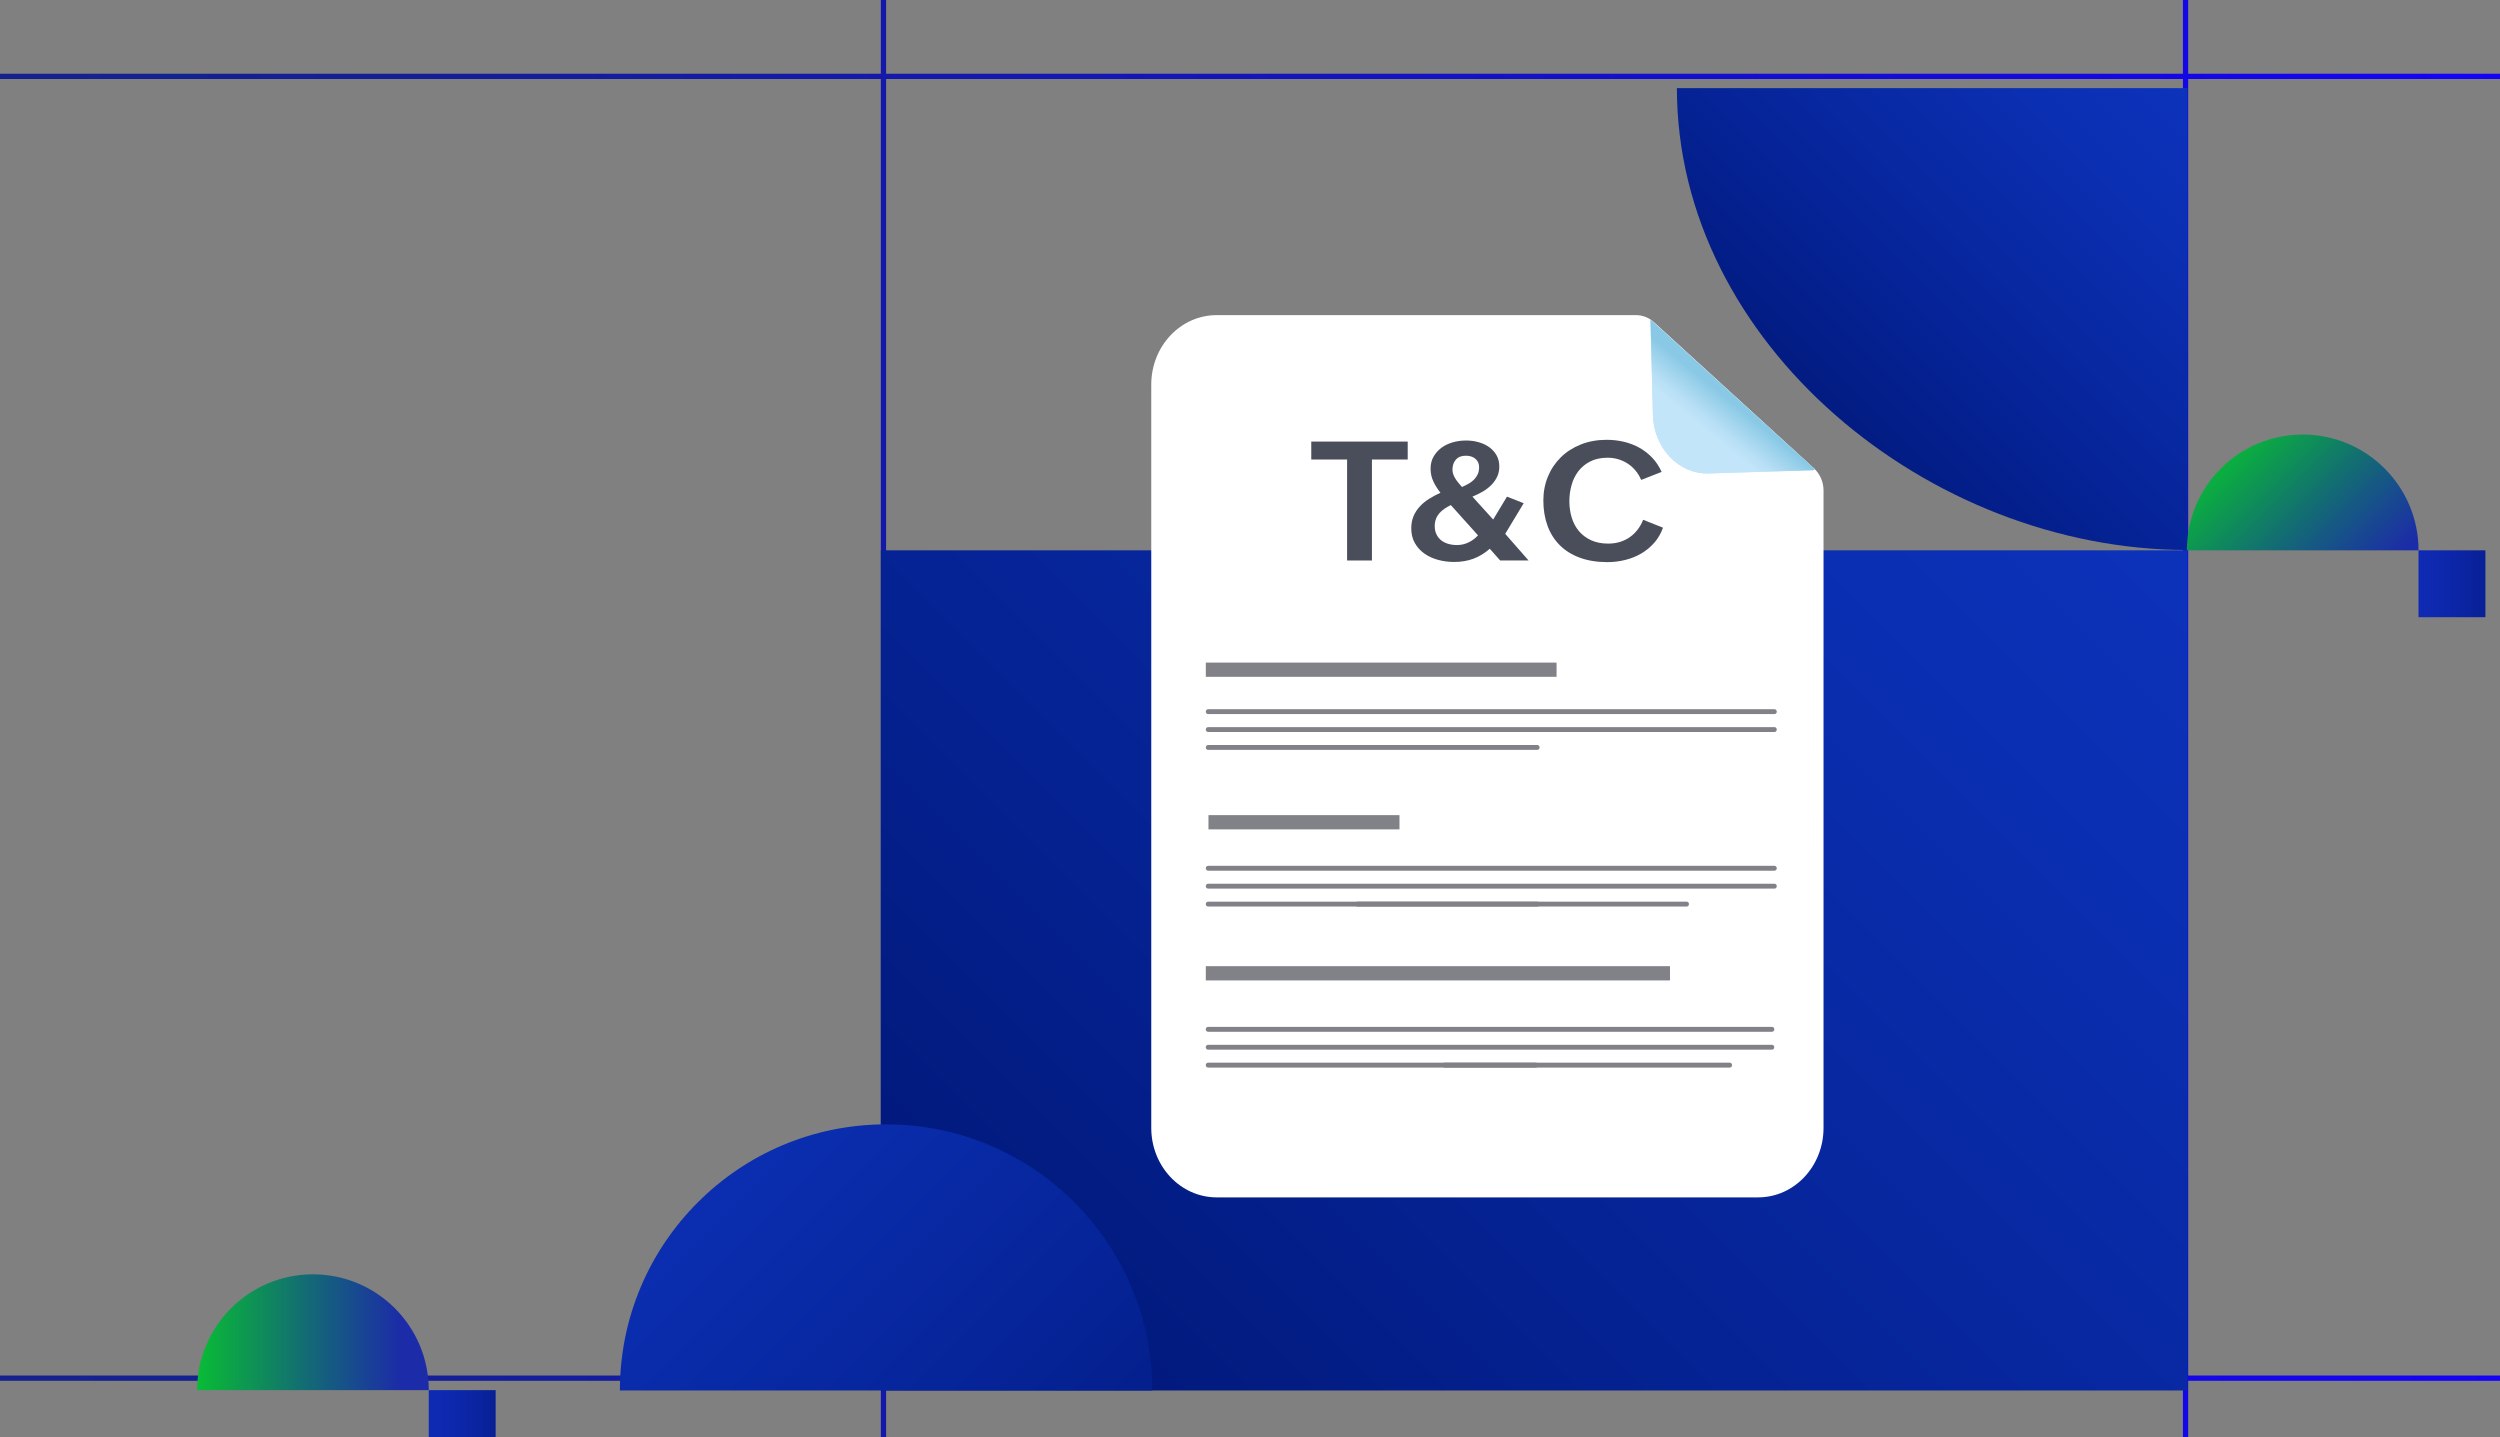 <svg width="595" height="342" viewBox="0 0 595 342" fill="none" xmlns="http://www.w3.org/2000/svg">
<rect x="0" y="0" width="595" height="342" fill="#808080" stroke="none"/>
<g clip-path="url(#clip0_1_656)">
<g clip-path="url(#clip1_1_656)">
<path d="M896 17.553H520.788V-301H519.539V17.553H210.888V-301H209.639V17.553H-13V18.801H209.639V327.38H-13V328.629H209.639V715H520.788V328.629H896V17.553ZM210.888 18.801H519.539V327.38H210.888V18.801ZM519.539 713.751H210.888V328.629H519.539V713.751ZM894.751 327.38H520.788V18.801H894.751V327.38Z" fill="url(#paint0_linear_1_656)"/>
<path d="M399.102 20.974C399.102 81.691 458.933 130.902 520.639 130.902V20.974H399.102Z" fill="url(#paint1_linear_1_656)"/>
<path d="M520.638 130.977H209.639V330.935H520.638V130.977Z" fill="url(#paint2_linear_1_656)"/>
<path d="M147.533 330.935C147.533 295.952 175.896 267.596 210.887 267.596C245.879 267.596 274.241 295.952 274.241 330.935" fill="url(#paint3_linear_1_656)"/>
<path d="M520.48 130.977C520.48 115.758 532.822 103.42 548.044 103.42C563.266 103.42 575.607 115.758 575.607 130.977" fill="url(#paint4_linear_1_656)"/>
<path d="M591.529 130.977H575.607V146.895H591.529V130.977Z" fill="url(#paint5_linear_1_656)"/>
<path d="M46.916 330.844C46.916 315.625 59.257 303.287 74.479 303.287C89.702 303.287 102.043 315.625 102.043 330.844" fill="url(#paint6_linear_1_656)"/>
<path d="M117.965 330.844H102.043V346.762H117.965V330.844Z" fill="url(#paint7_linear_1_656)"/>
<g clip-path="url(#clip2_1_656)">
<path d="M434 116.744V268.444C434 277.574 427.033 284.975 418.436 284.975H289.572C280.975 284.975 274 277.574 274 268.436V91.531C274 82.401 280.967 75 289.564 75H389.378C390.947 75 392.454 75.594 393.642 76.683L431.723 111.474C433.17 112.792 434 114.718 434 116.744Z" fill="white"/>
<path d="M392.805 76.036L393.391 98.743C393.597 106.654 399.528 112.891 406.633 112.678L431.503 111.916C431.693 111.908 431.83 111.802 431.914 111.65L392.805 76.036Z" fill="#C2E5F9"/>
<path d="M320.61 109.365H312.082V105.093H335.033V109.365H326.519V133.397H320.61V109.365Z" fill="#494E5A"/>
<path d="M354.573 130.595C353.355 131.669 352.053 132.46 350.682 132.971C349.311 133.481 347.781 133.747 346.105 133.747C344.758 133.747 343.471 133.58 342.245 133.245C341.019 132.91 339.93 132.407 338.986 131.737C338.041 131.067 337.288 130.229 336.724 129.232C336.161 128.234 335.879 127.069 335.879 125.744C335.879 124.663 336.062 123.688 336.427 122.836C336.793 121.975 337.295 121.206 337.927 120.528C338.559 119.843 339.298 119.241 340.143 118.708C340.988 118.183 341.887 117.703 342.831 117.277C342.176 116.462 341.62 115.586 341.164 114.634C340.707 113.69 340.478 112.662 340.478 111.551C340.478 110.439 340.714 109.51 341.186 108.68C341.658 107.85 342.283 107.149 343.06 106.571C343.836 105.999 344.735 105.565 345.755 105.276C346.776 104.987 347.826 104.842 348.908 104.842C349.989 104.842 350.926 104.971 351.885 105.238C352.844 105.504 353.69 105.893 354.421 106.418C355.159 106.944 355.746 107.591 356.18 108.36C356.614 109.137 356.835 110.02 356.835 111.025C356.835 111.939 356.659 112.769 356.302 113.5C355.951 114.231 355.479 114.893 354.885 115.48C354.291 116.066 353.614 116.584 352.844 117.026C352.075 117.467 351.276 117.863 350.438 118.198L355.373 123.65L358.662 118.198L362.637 119.767L358.243 127.054L363.802 133.397H357.04L354.565 130.595H354.573ZM345.298 120.208C344.742 120.483 344.232 120.772 343.768 121.092C343.303 121.412 342.9 121.762 342.557 122.158C342.214 122.554 341.948 122.995 341.757 123.506C341.567 124.008 341.468 124.579 341.468 125.204C341.468 125.935 341.598 126.59 341.864 127.145C342.131 127.709 342.488 128.173 342.953 128.554C343.417 128.935 343.973 129.224 344.628 129.422C345.283 129.62 345.991 129.719 346.768 129.719C347.735 129.719 348.656 129.514 349.524 129.087C350.393 128.668 351.139 128.113 351.763 127.412L345.291 120.201L345.298 120.208ZM347.956 115.899C348.527 115.655 349.052 115.388 349.547 115.107C350.042 114.825 350.469 114.497 350.834 114.124C351.2 113.751 351.489 113.325 351.71 112.845C351.923 112.365 352.03 111.817 352.03 111.185C352.03 110.37 351.74 109.715 351.169 109.213C350.59 108.71 349.829 108.459 348.87 108.459C347.842 108.459 347.057 108.764 346.509 109.38C345.961 109.99 345.687 110.797 345.687 111.787C345.687 112.183 345.755 112.571 345.892 112.936C346.029 113.302 346.212 113.66 346.433 114.002C346.654 114.345 346.897 114.673 347.164 114.985C347.43 115.305 347.689 115.609 347.956 115.906V115.899Z" fill="#494E5A"/>
<path d="M395.782 125.607C395.31 126.947 394.632 128.128 393.741 129.148C392.85 130.168 391.83 131.021 390.665 131.707C389.5 132.4 388.221 132.917 386.835 133.26C385.449 133.61 384.017 133.785 382.548 133.785C380.096 133.785 377.918 133.435 376.022 132.742C374.126 132.049 372.534 131.059 371.248 129.78C369.961 128.501 368.978 126.963 368.316 125.15C367.653 123.338 367.318 121.328 367.318 119.104C367.318 117.071 367.684 115.175 368.407 113.416C369.131 111.657 370.159 110.142 371.476 108.84C372.793 107.545 374.377 106.525 376.228 105.786C378.078 105.048 380.126 104.674 382.38 104.674C383.819 104.674 385.205 104.834 386.53 105.154C387.855 105.474 389.089 105.954 390.223 106.593C391.358 107.233 392.378 108.025 393.269 108.984C394.168 109.936 394.899 111.048 395.462 112.312L390.596 114.223C390.277 113.447 389.85 112.738 389.325 112.084C388.799 111.436 388.19 110.873 387.505 110.408C386.82 109.944 386.066 109.586 385.236 109.327C384.413 109.068 383.538 108.939 382.624 108.939C381.017 108.939 379.631 109.236 378.482 109.822C377.332 110.408 376.387 111.185 375.649 112.152C374.91 113.119 374.37 114.223 374.027 115.464C373.677 116.706 373.509 117.985 373.509 119.279C373.509 120.642 373.692 121.937 374.057 123.155C374.423 124.374 374.994 125.447 375.755 126.369C376.517 127.29 377.484 128.021 378.649 128.562C379.814 129.102 381.185 129.377 382.769 129.377C383.766 129.377 384.703 129.239 385.571 128.973C386.439 128.699 387.223 128.318 387.924 127.823C388.624 127.328 389.241 126.727 389.766 126.034C390.292 125.341 390.734 124.564 391.076 123.711L395.782 125.584V125.607Z" fill="#494E5A"/>
<path d="M422.311 206.064H287.538C287.231 206.064 286.982 206.313 286.982 206.62V206.673C286.982 206.98 287.231 207.229 287.538 207.229H422.311C422.618 207.229 422.867 206.98 422.867 206.673V206.62C422.867 206.313 422.618 206.064 422.311 206.064Z" fill="#818287"/>
<path d="M422.311 210.328H287.538C287.231 210.328 286.982 210.577 286.982 210.884V210.938C286.982 211.245 287.231 211.493 287.538 211.493H422.311C422.618 211.493 422.867 211.245 422.867 210.938V210.884C422.867 210.577 422.618 210.328 422.311 210.328Z" fill="#818287"/>
<path d="M365.863 214.593H287.538C287.231 214.593 286.982 214.841 286.982 215.148V215.202C286.982 215.509 287.231 215.758 287.538 215.758H365.863C366.17 215.758 366.419 215.509 366.419 215.202V215.148C366.419 214.841 366.17 214.593 365.863 214.593Z" fill="#818287"/>
<path d="M401.416 214.593H323.091C322.784 214.593 322.535 214.841 322.535 215.148V215.202C322.535 215.509 322.784 215.758 323.091 215.758H401.416C401.723 215.758 401.972 215.509 401.972 215.202V215.148C401.972 214.841 401.723 214.593 401.416 214.593Z" fill="#818287"/>
<path d="M333.075 194.002H287.615V197.391H333.075V194.002Z" fill="#818287"/>
<path d="M422.311 168.79H287.538C287.231 168.79 286.982 169.039 286.982 169.346V169.399C286.982 169.706 287.231 169.955 287.538 169.955H422.311C422.618 169.955 422.867 169.706 422.867 169.399V169.346C422.867 169.039 422.618 168.79 422.311 168.79Z" fill="#818287"/>
<path d="M422.311 173.054H287.538C287.231 173.054 286.982 173.303 286.982 173.61V173.664C286.982 173.971 287.231 174.219 287.538 174.219H422.311C422.618 174.219 422.867 173.971 422.867 173.664V173.61C422.867 173.303 422.618 173.054 422.311 173.054Z" fill="#818287"/>
<path d="M365.863 177.311H287.538C287.231 177.311 286.982 177.56 286.982 177.867V177.92C286.982 178.227 287.231 178.476 287.538 178.476H365.863C366.17 178.476 366.419 178.227 366.419 177.92V177.867C366.419 177.56 366.17 177.311 365.863 177.311Z" fill="#818287"/>
<path d="M370.462 157.696H286.982V161.084H370.462V157.696Z" fill="#818287"/>
<path d="M397.456 229.951H286.982V233.34H397.456V229.951Z" fill="#818287"/>
<path d="M421.732 244.397H287.53C287.223 244.397 286.975 244.645 286.975 244.952V245.006C286.975 245.313 287.223 245.562 287.53 245.562H421.732C422.039 245.562 422.288 245.313 422.288 245.006V244.952C422.288 244.645 422.039 244.397 421.732 244.397Z" fill="#818287"/>
<path d="M421.717 248.661H287.53C287.223 248.661 286.975 248.91 286.975 249.217V249.27C286.975 249.577 287.223 249.826 287.53 249.826H421.717C422.024 249.826 422.273 249.577 422.273 249.27V249.217C422.273 248.91 422.024 248.661 421.717 248.661Z" fill="#818287"/>
<path d="M365.52 252.917H287.53C287.223 252.917 286.975 253.166 286.975 253.473V253.527C286.975 253.834 287.223 254.082 287.53 254.082H365.52C365.827 254.082 366.076 253.834 366.076 253.527V253.473C366.076 253.166 365.827 252.917 365.52 252.917Z" fill="#818287"/>
<path d="M411.672 252.917H343.749C343.442 252.917 343.193 253.166 343.193 253.473V253.527C343.193 253.834 343.442 254.082 343.749 254.082H411.672C411.979 254.082 412.228 253.834 412.228 253.527V253.473C412.228 253.166 411.979 252.917 411.672 252.917Z" fill="#818287"/>
<path d="M392.805 76.036L393.391 98.743C393.597 106.654 399.528 112.891 406.633 112.678L431.503 111.916C431.693 111.908 431.83 111.802 431.914 111.65L392.805 76.036Z" fill="url(#paint8_linear_1_656)"/>
</g>
</g>
</g>
<defs>
<linearGradient id="paint0_linear_1_656" x1="-33.577" y1="204.581" x2="825.859" y2="209.796" gradientUnits="userSpaceOnUse">
<stop offset="0.02" stop-color="#15238B"/>
<stop offset="0.14" stop-color="#141F95"/>
<stop offset="0.34" stop-color="#1417B2"/>
<stop offset="0.61" stop-color="#1409E0"/>
<stop offset="0.77" stop-color="#1400FF"/>
<stop offset="0.99" stop-color="#091555"/>
</linearGradient>
<linearGradient id="paint1_linear_1_656" x1="521.713" y1="14.123" x2="390.247" y2="145.619" gradientUnits="userSpaceOnUse">
<stop offset="0.02" stop-color="#0D33BC"/>
<stop offset="0.18" stop-color="#0B2FB2"/>
<stop offset="0.46" stop-color="#062498"/>
<stop offset="0.77" stop-color="#001674"/>
</linearGradient>
<linearGradient id="paint2_linear_1_656" x1="507.939" y1="88.193" x2="117.656" y2="478.569" gradientUnits="userSpaceOnUse">
<stop offset="0.02" stop-color="#0D33BC"/>
<stop offset="0.17" stop-color="#0A2EB0"/>
<stop offset="0.45" stop-color="#052292"/>
<stop offset="0.69" stop-color="#001674"/>
</linearGradient>
<linearGradient id="paint3_linear_1_656" x1="131.595" y1="238.541" x2="341.144" y2="448.139" gradientUnits="userSpaceOnUse">
<stop offset="0.02" stop-color="#0D33BC"/>
<stop offset="0.18" stop-color="#0B2FB2"/>
<stop offset="0.46" stop-color="#062498"/>
<stop offset="0.77" stop-color="#001674"/>
</linearGradient>
<linearGradient id="paint4_linear_1_656" x1="564.798" y1="142.017" x2="480.546" y2="57.744" gradientUnits="userSpaceOnUse">
<stop offset="0.02" stop-color="#1C2BA8"/>
<stop offset="0.21" stop-color="#136B74"/>
<stop offset="0.61" stop-color="#00FF00"/>
</linearGradient>
<linearGradient id="paint5_linear_1_656" x1="576.981" y1="138.936" x2="611.182" y2="138.936" gradientUnits="userSpaceOnUse">
<stop offset="0.02" stop-color="#0F2AB2"/>
<stop offset="0.2" stop-color="#0C26A8"/>
<stop offset="0.51" stop-color="#061E8F"/>
<stop offset="0.77" stop-color="#001674"/>
</linearGradient>
<linearGradient id="paint6_linear_1_656" x1="97.896" y1="317.065" x2="-21.285" y2="317.065" gradientUnits="userSpaceOnUse">
<stop offset="0.02" stop-color="#1C2BA8"/>
<stop offset="0.21" stop-color="#136B74"/>
<stop offset="0.61" stop-color="#00FF00"/>
</linearGradient>
<linearGradient id="paint7_linear_1_656" x1="103.409" y1="338.803" x2="137.617" y2="338.803" gradientUnits="userSpaceOnUse">
<stop offset="0.02" stop-color="#0F2AB2"/>
<stop offset="0.2" stop-color="#0C26A8"/>
<stop offset="0.51" stop-color="#061E8F"/>
<stop offset="0.77" stop-color="#001674"/>
</linearGradient>
<linearGradient id="paint8_linear_1_656" x1="400.107" y1="108.863" x2="427.512" y2="75.274" gradientUnits="userSpaceOnUse">
<stop offset="0.2" stop-color="#C2E5F9"/>
<stop offset="0.26" stop-color="#B7DFF5"/>
<stop offset="0.36" stop-color="#9AD1EB"/>
<stop offset="0.41" stop-color="#89C9E5"/>
</linearGradient>
<clipPath id="clip0_1_656">
<rect width="595" height="342" fill="white"/>
</clipPath>
<clipPath id="clip1_1_656">
<rect width="909" height="1016" fill="white" transform="translate(-13 -301)"/>
</clipPath>
<clipPath id="clip2_1_656">
<rect width="160" height="209.975" fill="white" transform="translate(274 75)"/>
</clipPath>
</defs>
</svg>
